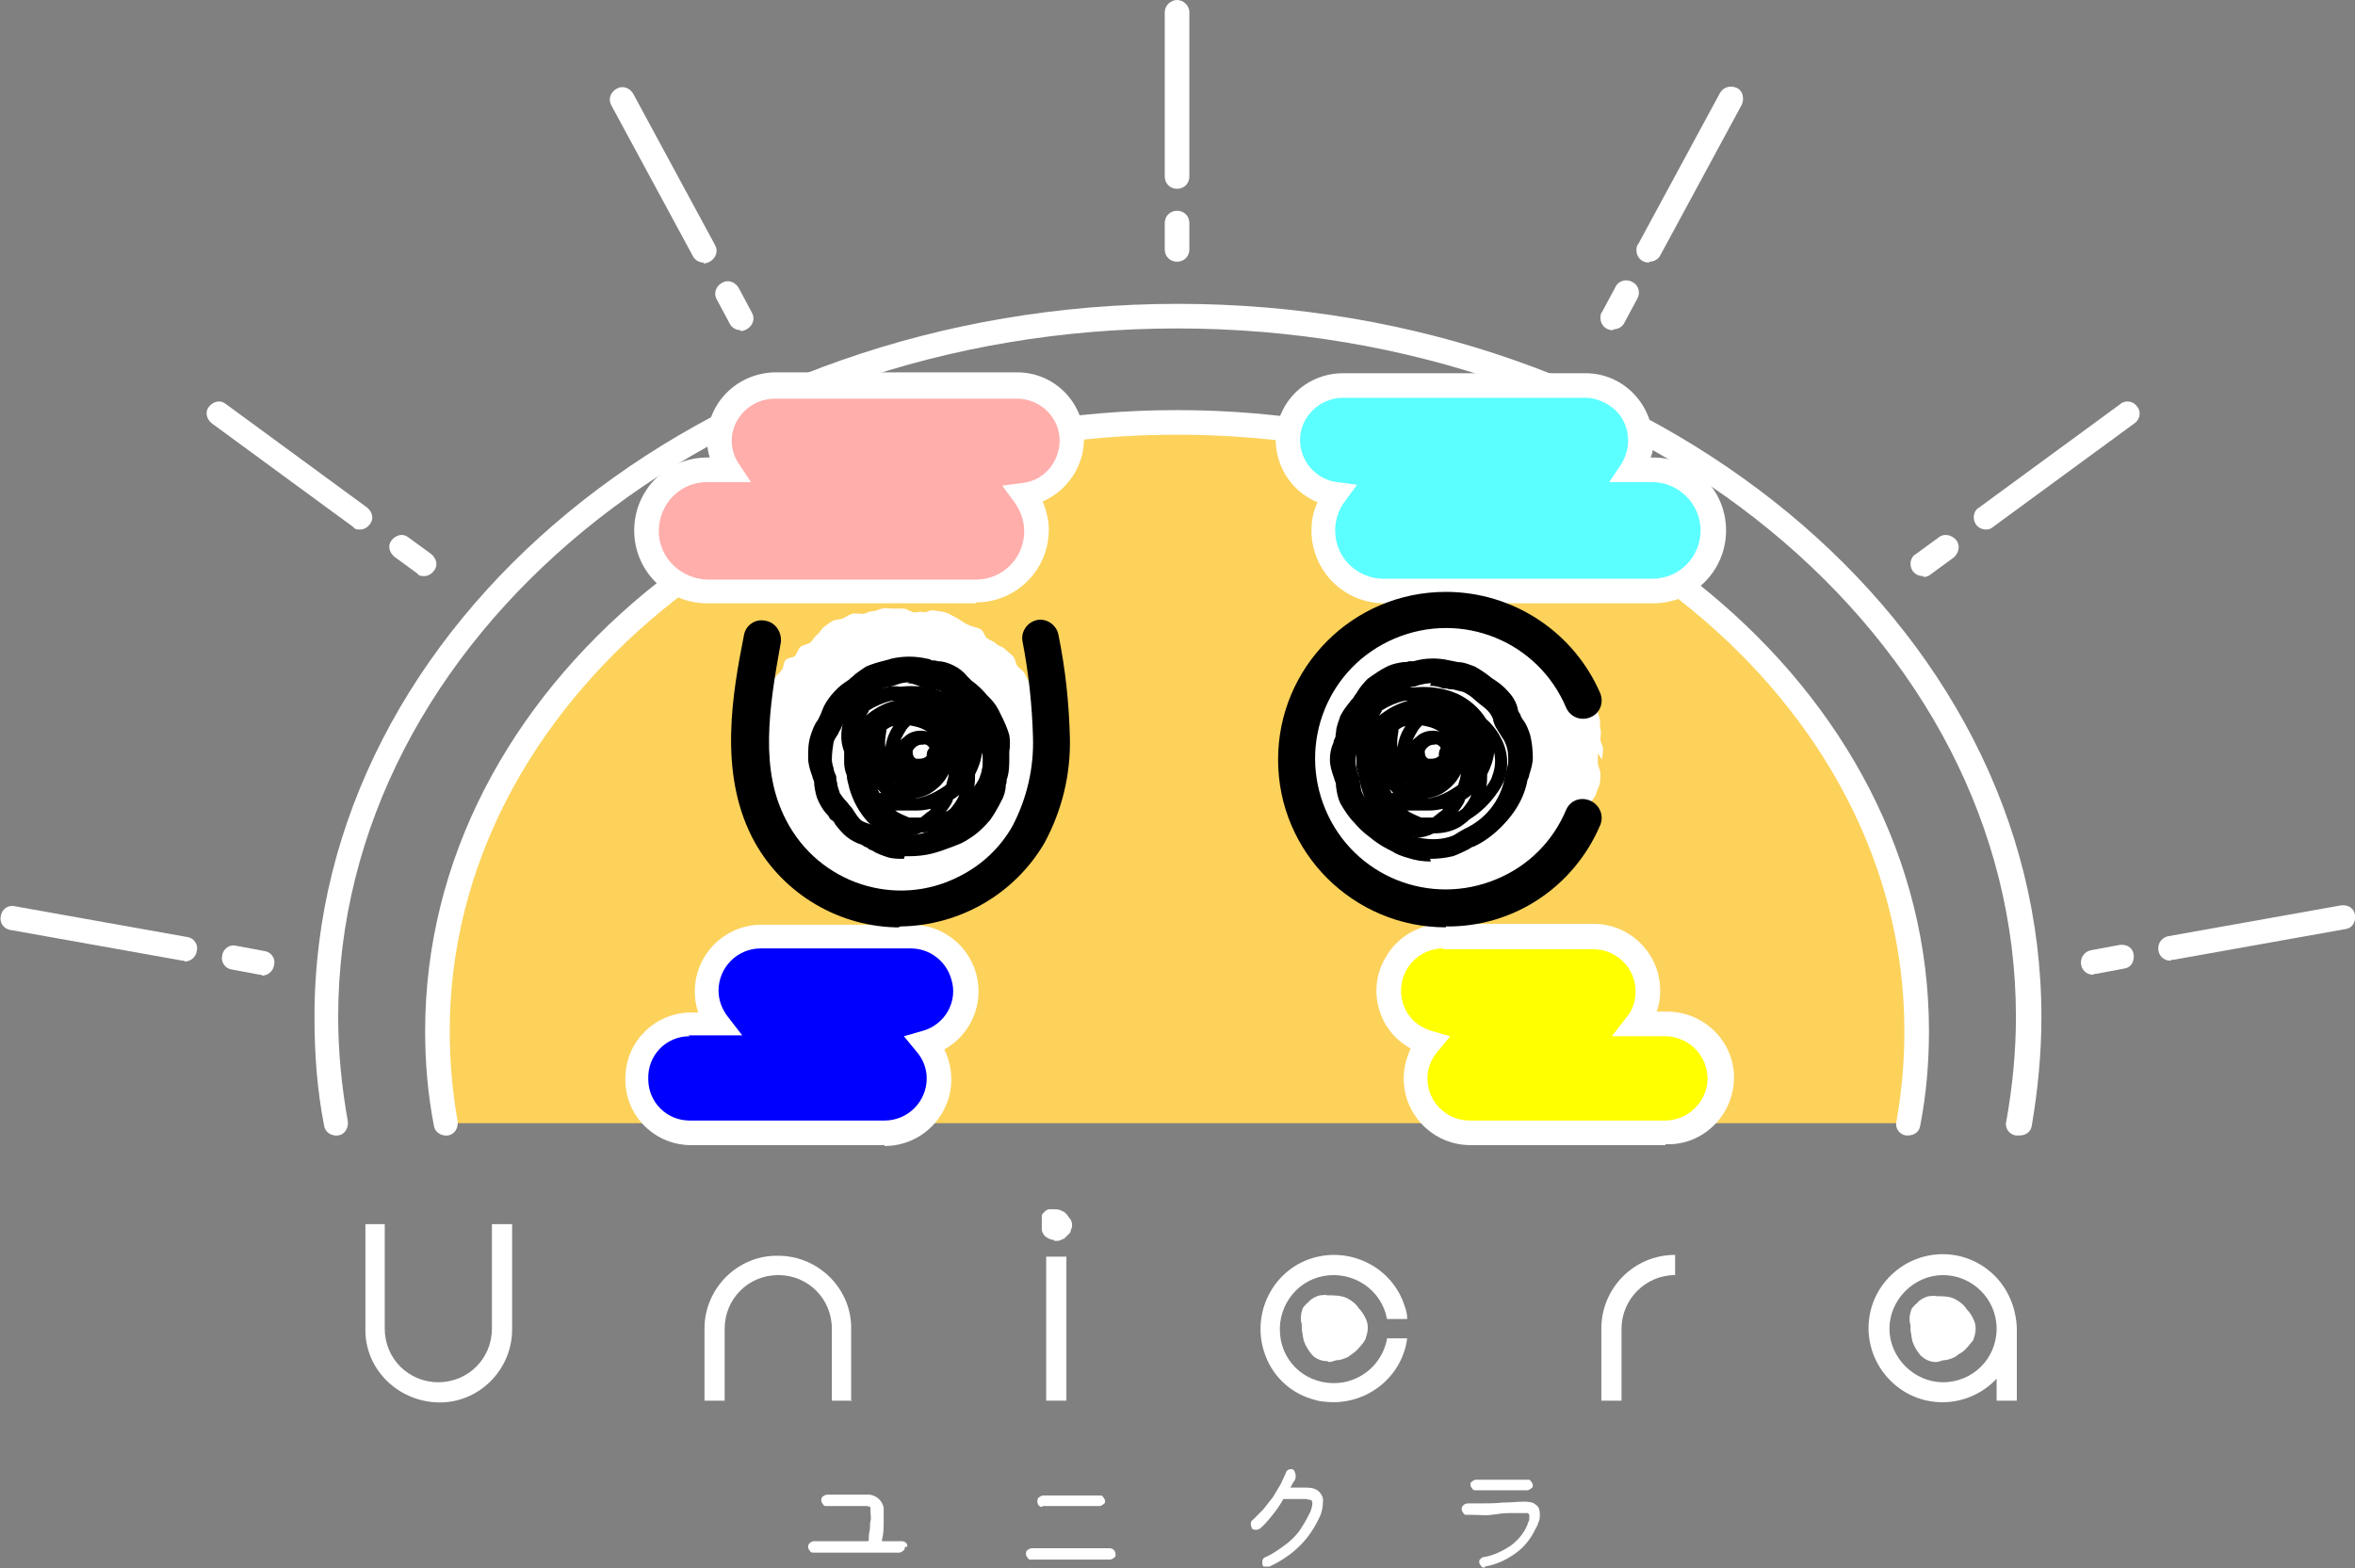 <?xml version="1.0" encoding="UTF-8"?>
<svg id="_グループ_28" data-name="グループ_28" xmlns="http://www.w3.org/2000/svg" version="1.1" viewBox="0 0 268.1 178.6">
  <rect x="0" y="0" width="268.1" height="178.6" fill="#808080" stroke="none"/>
  <!-- Generator: Adobe Illustrator 29.1.0, SVG Export Plug-In . SVG Version: 2.1.0 Build 142)  -->
  <defs>
    <style>
      .st0 {
        fill: #ffaeab;
      }

      .st1 {
        fill: blue;
      }

      .st2 {
        fill: #fff;
      }

      .st3 {
        fill: #ff0;
      }

      .st4 {
        fill: #5cffff;
      }

      .st5 {
        fill: #fcd25b;
      }
    </style>
  </defs>
  <g id="_グループ_16" data-name="グループ_16">
    <path id="_パス_101" data-name="パス_101" class="st2" d="M229.8,129.3c0,0-.2,0-.3,0-.8-.1-1.3-.9-1.1-1.6.7-3.9,1.1-7.9,1.1-11.9,0-43.2-42.8-78.4-95.5-78.4S38.5,72.6,38.5,115.8c0,4,.4,8,1.1,11.9.1.8-.4,1.5-1.1,1.6-.8.1-1.5-.4-1.6-1.1-.8-4.1-1.1-8.2-1.1-12.4,0-44.8,44.1-81.2,98.3-81.2s98.3,36.4,98.3,81.2c0,4.2-.4,8.3-1.1,12.4-.1.7-.7,1.1-1.4,1.1"/>
    <path id="_パス_102" data-name="パス_102" class="st5" d="M217.3,127.9c.6-3.5,1-7,1-10.6,0-38.3-37.7-69.3-84.2-69.3s-84.2,31-84.2,69.3c0,3.5.3,7.1,1,10.6"/>
    <path id="_パス_103" data-name="パス_103" class="st2" d="M217.3,129.3c0,0-.2,0-.3,0-.8-.1-1.3-.9-1.1-1.6,0,0,0,0,0,0,.6-3.4.9-6.8.9-10.3,0-37.5-37.1-67.9-82.8-67.9s-82.8,30.5-82.8,67.9c0,3.5.3,6.9.9,10.3.1.8-.4,1.5-1.1,1.6-.8.1-1.5-.4-1.6-1.1h0c-.7-3.6-1-7.2-1-10.8,0-39,38.4-70.7,85.6-70.7s85.6,31.7,85.6,70.7c0,3.6-.3,7.2-1,10.8-.1.7-.7,1.1-1.4,1.1"/>
    <path id="_パス_104" data-name="パス_104" class="st0" d="M122.1,50.1c0-3.5-2.8-6.3-6.3-6.3h-27.6c-3.4,0-6.3,2.8-6.3,6.2,0,1.2.3,2.4,1,3.4h-2.4c-3.8,0-6.9,3.1-6.9,6.9s3.1,6.9,6.9,6.9h30.6c3.8,0,6.9-3.1,6.9-6.9,0-1.5-.5-2.9-1.4-4.1,3.1-.4,5.4-3,5.4-6.2"/>
    <path id="_パス_105" data-name="パス_105" class="st2" d="M111.1,68.7h-30.6c-4.6,0-8.3-3.7-8.3-8.3,0-4.6,3.7-8.3,8.3-8.3h.3c-.2-.6-.3-1.3-.3-2,0-4.2,3.4-7.6,7.7-7.7h27.6c4.2,0,7.6,3.4,7.6,7.6,0,3.1-1.9,5.9-4.7,7.1.4,1,.7,2.1.7,3.2,0,4.6-3.7,8.3-8.3,8.3M80.5,54.9c-3.1,0-5.5,2.5-5.5,5.6,0,3,2.5,5.4,5.5,5.5h30.6c3.1,0,5.5-2.5,5.5-5.5,0-1.2-.4-2.3-1.1-3.3l-1.4-1.9,2.3-.3c2.7-.3,4.5-2.8,4.2-5.4-.3-2.4-2.4-4.2-4.8-4.2h-27.6c-2.7,0-4.9,2.2-4.9,4.8,0,.9.3,1.9.8,2.6l1.4,2.1h-4.9Z"/>
    <path id="_パス_106" data-name="パス_106" class="st4" d="M188.2,53.5h-2.4c1.9-2.9,1-6.8-1.9-8.6-1-.6-2.2-1-3.4-1h-27.6c-3.4,0-6.3,2.8-6.3,6.2,0,3.1,2.3,5.8,5.4,6.2-2.3,3.1-1.6,7.4,1.4,9.6,1.2.9,2.6,1.4,4.1,1.4h30.6c3.8,0,6.9-3.1,6.9-6.9s-3.1-6.9-6.9-6.9"/>
    <path id="_パス_107" data-name="パス_107" class="st2" d="M188.2,68.7h-30.6c-4.6,0-8.3-3.7-8.3-8.3,0-1.1.2-2.2.7-3.2-3.9-1.6-5.8-6.1-4.2-10,1.2-2.9,4-4.7,7.1-4.7h27.6c4.2,0,7.6,3.4,7.7,7.7,0,.7,0,1.3-.3,1.9h.3c4.6,0,8.3,3.7,8.3,8.3,0,4.6-3.7,8.3-8.3,8.3h0M152.9,45.3c-2.7,0-4.9,2.2-4.9,4.8,0,2.4,1.8,4.5,4.2,4.8l2.3.3-1.4,1.9c-.7.9-1.1,2.1-1.1,3.3,0,3.1,2.5,5.5,5.5,5.5h30.6c3.1,0,5.5-2.5,5.5-5.5,0-3-2.5-5.5-5.5-5.5h-4.9l1.4-2.1c1.4-2.3.8-5.3-1.5-6.7-.8-.5-1.7-.8-2.6-.8h-27.6Z"/>
    <path id="_パス_108" data-name="パス_108" class="st2" d="M119,85.8c0,.4,0,.8,0,1.1s.3.8.3,1.2,0,.8-.1,1.2-.3.7-.4,1.1-.5.7-.6,1-.4.7-.5,1-.2.7-.4,1.1-.2.8-.4,1.1-.7.4-.9.8,0,.9-.3,1.2-.8.3-1.1.6-.3.8-.5,1.1-.8.2-1.1.5-.3.9-.6,1.1-.6.5-1,.7-.9,0-1.2.2-.6.6-.9.8-.8,0-1.2.2-.6.6-1,.7-.8,0-1.2,0-.7.4-1.1.4-.8-.4-1.2-.4-.7.5-1.1.5-.8-.5-1.1-.6-.8,0-1.1,0-.8.1-1.2,0-.8,0-1.2,0-.6-.7-.9-.8-.8-.1-1.1-.3-.8-.1-1.1-.3-.6-.5-.9-.7-.8-.2-1.1-.4-.4-.7-.7-.9-.5-.6-.8-.9-.7-.4-1-.7-.6-.5-.8-.8-.2-.8-.4-1.1-.7-.4-.9-.8-.4-.7-.5-1-.4-.7-.5-1,0-.8-.1-1.2-.4-.7-.5-1-.3-.7-.3-1.1.1-.8,0-1.2-.3-.7-.3-1.1-.2-.8-.2-1.1.3-.8.4-1.1,0-.8,0-1.1-.1-.8,0-1.2,0-.8.2-1.2.1-.8.2-1.1.3-.7.5-1.1.3-.7.5-1,.4-.7.6-1,.6-.6.8-.9.2-.8.4-1.1.9-.3,1.1-.5.3-.7.6-1,.8-.3,1.1-.5c.3-.2.5-.7.8-.9s.5-.7.8-.9.6-.5,1-.7.8-.1,1.2-.3.7-.4,1-.5.8,0,1.2,0,.7-.3,1.1-.3.7-.2,1.1-.3.8,0,1.2,0,.8,0,1.2,0,.8.3,1.1.4.8-.1,1.2,0,.8-.3,1.2-.2.8.1,1.2.2.7.3,1.1.5.7.4,1,.6.7.4,1,.5.8.2,1.1.4.4.8.7,1,.7.3,1,.6.7.3,1,.6.6.5.9.8.3.8.5,1.1.6.5.8.8.3.7.5,1,.8.4,1,.8.3.7.5,1.1,0,.8.2,1.2.3.7.4,1.1,0,.8.1,1.2,0,.8,0,1.2.3.7.3,1.1-.1.8-.1,1.2"/>
    <path id="_パス_109" data-name="パス_109" class="st2" d="M41.5,139.4h2.3v11.9c0,3.4,2.7,6.1,6.1,6.1s6.1-2.7,6.1-6.1v-11.9h2.3v12c0,4.6-3.8,8.4-8.4,8.3s-8.4-3.8-8.3-8.4v-11.9Z"/>
    <path id="_パス_110" data-name="パス_110" class="st2" d="M97,159.5h-2.3v-8.2c0-3.4-2.7-6.1-6.1-6.1s-6.1,2.7-6.1,6.1v8.2h-2.3v-8.2c0-4.6,3.8-8.4,8.4-8.3,4.6,0,8.4,3.8,8.3,8.4v8.2Z"/>
    <rect id="_長方形_18" data-name="長方形_18" class="st2" x="119.1" y="143.1" width="2.3" height="16.4"/>
    <path id="_パス_111" data-name="パス_111" class="st2" d="M157.9,152.4h2.3c-.6,4.6-4.9,7.8-9.5,7.2-.5,0-1-.2-1.4-.3-2.6-.8-4.6-2.8-5.4-5.4-1.4-4.4,1-9.2,5.4-10.6,4.4-1.4,9.2,1,10.6,5.4.2.5.3,1,.3,1.5h-2.3c-.6-3.3-3.8-5.5-7.2-4.9-3.3.6-5.5,3.8-4.9,7.2s3.8,5.5,7.2,4.9c2.5-.5,4.4-2.4,4.9-4.9"/>
    <path id="_パス_112" data-name="パス_112" class="st2" d="M190.7,142.9v2.3c-3.4,0-6.1,2.8-6.1,6.1v8.2h-2.3v-8.2c0-4.6,3.7-8.4,8.4-8.4"/>
    <path id="_パス_113" data-name="パス_113" class="st2" d="M229.6,159.5h-2.3v-2.5c-3.2,3.4-8.5,3.6-11.9.4-3.4-3.2-3.6-8.5-.4-11.9,3.2-3.4,8.5-3.6,11.9-.4,1.7,1.6,2.6,3.8,2.7,6.1v8.2ZM227.3,151.3c0-3.4-2.8-6.1-6.1-6.1s-6.1,2.8-6.1,6.1,2.8,6.1,6.1,6.1h0c3.4,0,6.1-2.7,6.1-6.1,0,0,0,0,0,0"/>
    <path id="_パス_114" data-name="パス_114" class="st2" d="M103,176.2c0,.2,0,.3-.2.4-.1.1-.3.2-.4.2-.4,0-.8,0-1.4,0s-1.2,0-1.9,0-1.4,0-2.2,0-1.4,0-2.1,0-.8,0-1.2,0c-.4,0-.7,0-1,0-.2,0-.3,0-.4-.2-.1-.1-.2-.3-.2-.4,0-.2,0-.3.2-.5.1-.1.3-.2.5-.2.3,0,.5,0,.9,0h1.1c.6,0,1.3,0,2,0,.7,0,1.4,0,2.1,0,0,0,.1,0,.1-.1,0-.3,0-.7.1-1.1s0-.8.1-1.1,0-.7,0-.9c0-.2,0-.4,0-.6,0-.1-.2-.2-.5-.2h0s0,0-.1,0c-.2,0-.5,0-.9,0s-.9,0-1.3,0-1,0-1.4,0h-.4c-.1,0-.2,0-.4,0-.2,0-.3,0-.4-.2-.1-.1-.2-.3-.2-.4,0-.2,0-.4.2-.5.1-.1.3-.2.5-.2.1,0,.3,0,.4,0h.5c.4,0,.8,0,1.3,0,.4,0,.8,0,1.2,0,.4,0,.6,0,.8,0,0,0,0,0,.1,0,0,0,0,0,.1,0,.9-.1,1.8.5,2,1.5,0,.2,0,.3,0,.5,0,.3,0,.7,0,1.2,0,.5,0,1.2-.2,2h0c0,.1,0,.1.1.1h1.2c.4,0,.7,0,.9,0,.4,0,.7.2.7.6,0,0,0,0,0,0"/>
    <path id="_パス_115" data-name="パス_115" class="st2" d="M117.4,177.6c-.2,0-.3,0-.4-.2-.1-.1-.2-.3-.2-.4,0-.2,0-.4.2-.5.1-.1.3-.2.5-.2.3,0,.7,0,1.1,0s.9,0,1.4,0,1.1,0,1.7,0,1.2,0,1.7,0,1.1,0,1.6,0,.9,0,1.3,0c.4,0,.7.3.7.7,0,.2,0,.3-.2.4-.1.1-.3.2-.5.2-1.5,0-2.8,0-3.9,0-1.2,0-2.2,0-3.1,0s-.8,0-1.1,0-.7,0-1,0M118.6,171.6c-.3,0-.5-.3-.5-.6,0-.2,0-.4.2-.5.1-.1.3-.2.5-.2.5,0,1,0,1.6,0s1.1,0,1.7,0h1.7c.5,0,1,0,1.4,0,.2,0,.3,0,.4.2.1.1.2.3.2.4,0,.2,0,.3-.2.4-.1.1-.3.2-.4.2-.4,0-.9,0-1.4,0s-1.1,0-1.7,0-1.2,0-1.7,0-.6,0-.9,0-.5,0-.8,0"/>
    <path id="_パス_116" data-name="パス_116" class="st2" d="M146.9,169.4s0,0,0,0c0,0,0,0,.1,0h1.7c.6,0,1.1.1,1.5.5.3.3.5.8.4,1.2,0,.5-.1,1-.3,1.5-.6,1.3-1.3,2.4-2.3,3.4-1,1-2.2,1.8-3.5,2.4-.2,0-.4,0-.6,0-.1,0-.2-.2-.2-.3,0,0,0-.2,0-.2,0-.3.1-.5.4-.6.9-.4,1.7-1,2.5-1.6.6-.5,1.2-1.1,1.6-1.8.4-.6.7-1.2,1-1.8.1-.3.2-.6.2-.9,0-.2,0-.3-.2-.4-.2,0-.4-.1-.5-.1h-2.4c0,0-.1,0-.2,0-.4.7-.8,1.3-1.3,1.9-.4.5-.9,1.1-1.4,1.5-.1,0-.2.1-.4.1-.2,0-.4,0-.5-.2,0-.1-.1-.2-.1-.4,0-.2,0-.4.2-.5.4-.4.8-.8,1.2-1.2.4-.5.7-.9,1.1-1.4.3-.5.6-1,.9-1.5.2-.4.4-.9.6-1.3,0-.1.1-.2.2-.3,0,0,.2-.1.3-.1,0,0,0,0,.1,0,0,0,0,0,.1,0,.1,0,.2.1.3.3,0,.1.1.2.1.4,0,0,0,.2,0,.2,0,.2-.1.4-.2.5s-.2.4-.3.5"/>
    <path id="_パス_117" data-name="パス_117" class="st2" d="M169.1,178.5s0,0-.1,0c-.2,0-.3,0-.4-.2-.1-.1-.2-.3-.2-.4,0-.2,0-.3.2-.4,0-.1.2-.2.4-.2,1.1-.2,2.1-.7,3-1.3.8-.6,1.5-1.4,1.9-2.4,0-.2.2-.4.2-.6,0-.1,0-.2,0-.4,0-.1,0-.2-.2-.3-.2,0-.4,0-.7,0-.4,0-.8,0-1.4,0s-1.3.1-2,.2-1.4,0-2.2,0-.2,0-.3,0c0,0-.2,0-.3,0-.2,0-.3,0-.4-.2-.1-.1-.2-.3-.2-.4,0-.2,0-.3.2-.5.1-.1.3-.2.5-.2.2,0,.4,0,.6,0s.4,0,.5,0c1,0,2,0,2.9-.1.9,0,1.7-.1,2.3-.1.5,0,1.1,0,1.5.4.3.2.4.6.4,1,0,.3,0,.6-.1.8-.1.3-.2.6-.4.9-.5,1.1-1.3,2.1-2.3,2.8-1.1.8-2.3,1.3-3.5,1.5M173.9,169.7h-5.9c-.2,0-.3,0-.4-.2-.1-.1-.2-.3-.2-.4,0-.2,0-.3.2-.4.1-.1.3-.2.4-.2h5.9c.2,0,.3,0,.4.2.1.1.2.3.2.4,0,.2,0,.3-.2.4-.1.1-.3.2-.4.2"/>
    <path id="_パス_118" data-name="パス_118" class="st1" d="M103.7,106.6h-17.1c-3.4,0-6.2,2.7-6.2,6.1,0,1.4.5,2.7,1.3,3.8h-3.3c-3.4,0-6.2,2.8-6.2,6.2s2.8,6.2,6.2,6.2h22.2c3.4,0,6.2-2.7,6.2-6.1,0-1.5-.5-3-1.5-4.1,3.3-.9,5.3-4.3,4.4-7.6-.7-2.7-3.2-4.6-6-4.6"/>
    <path id="_パス_119" data-name="パス_119" class="st2" d="M100.7,130.4h-22.2c-4.2-.1-7.5-3.6-7.3-7.8.1-4,3.3-7.2,7.3-7.3h1c-.3-.8-.4-1.6-.4-2.4,0-4.2,3.4-7.6,7.6-7.6h17.1c4.2,0,7.6,3.4,7.6,7.6,0,2.7-1.5,5.3-3.9,6.6.5,1,.8,2.2.8,3.4,0,4.2-3.4,7.6-7.6,7.6M78.5,118c-2.7,0-4.8,2.2-4.7,4.9,0,2.6,2.1,4.7,4.7,4.7h22.2c2.7,0,4.8-2.2,4.8-4.8,0-1.1-.4-2.2-1.2-3.1l-1.4-1.7,2.1-.6c2.6-.7,4.1-3.4,3.3-5.9-.6-2.1-2.5-3.5-4.6-3.5h-17.1c-2.7,0-4.8,2.2-4.8,4.8,0,1.1.4,2.1,1,2.9l1.7,2.2h-6.1Z"/>
    <path id="_パス_120" data-name="パス_120" class="st3" d="M189.6,116.6h-3.3c2.1-2.7,1.6-6.6-1.1-8.7-1.1-.9-2.4-1.3-3.8-1.3h-17.1c-3.4,0-6.2,2.8-6.2,6.2,0,2.8,1.9,5.3,4.6,6-2.2,2.6-2,6.5.6,8.7,1.1,1,2.6,1.5,4.1,1.5h22.2c3.4,0,6.2-2.8,6.2-6.2s-2.8-6.2-6.2-6.2"/>
    <path id="_パス_121" data-name="パス_121" class="st2" d="M189.6,130.4h-22.2c-4.2,0-7.6-3.4-7.6-7.6,0-1.2.3-2.3.8-3.4-3.7-2-5-6.7-2.9-10.3,1.3-2.4,3.9-3.9,6.6-3.9h17.1c4.2,0,7.6,3.4,7.6,7.6h0c0,.8-.1,1.6-.4,2.4h1c4.2-.1,7.7,3.2,7.8,7.3.1,4.2-3.2,7.7-7.3,7.8-.2,0-.3,0-.5,0M164.3,108c-2.7,0-4.8,2.2-4.8,4.8,0,2.2,1.4,4,3.5,4.6l2.1.6-1.4,1.7c-.8.9-1.2,2-1.2,3.1,0,2.7,2.2,4.8,4.8,4.8h22.2c2.7,0,4.8-2.1,4.9-4.7,0-2.7-2.1-4.8-4.7-4.9,0,0,0,0-.1,0h-6.1l1.7-2.2c.7-.8,1-1.9,1-2.9,0-2.7-2.2-4.8-4.8-4.8h-17.1Z"/>
    <path id="_パス_122" data-name="パス_122" class="st2" d="M113.4,86.5c0,.4,0,.8,0,1.2,0,.4,0,.8,0,1.2,0,.4-.2.8-.3,1.2-.2.4-.4.7-.6,1.1-.2.3-.5.6-.8.9-.2.3-.5.6-.8.9-.3.3-.5.6-.8.9-.3.3-.6.6-.9.8-.4.2-.7.3-1.1.4-.4.2-.6.6-1,.7-.4,0-.8.1-1.2.1-.4.2-.8.3-1.1.4-.4,0-.8,0-1.2-.1-.4,0-.8.3-1.2.2-.4,0-.8-.1-1.2-.2-.4,0-.7-.5-1.1-.6-.4,0-.8-.2-1.2-.3-.3-.2-.7-.5-1-.7-.4-.2-.7-.4-1.1-.6-.3-.3-.5-.6-.8-.9-.3-.3-.6-.6-.9-.9-.2-.3-.2-.8-.4-1.2s-.6-.6-.8-1,0-.8,0-1.2c-.1-.4-.2-.8-.3-1.2,0-.4-.2-.8-.2-1.2,0-.4,0-.8,0-1.2,0-.4.4-.7.5-1.1,0-.4.2-.8.3-1.2.1-.4.2-.8.4-1.2.2-.3.5-.7.7-1,.2-.4.4-.7.6-1,.3-.3.6-.5,1-.7.3-.2.6-.5,1-.7.6-.5,1.3-1,2-1.3.4,0,.8-.1,1.2-.2.4-.2.8-.3,1.1-.4.8,0,1.6,0,2.4,0,.4.1.8.2,1.2.4.8.1,1.6.4,2.3.7.3.2.6.5.9.8.4.2.7.4,1,.6.3.2.6.5.9.8.2.3.4.7.6,1.1.2.3.5.6.7,1,.2.3.4.7.6,1,.3.7.6,1.5.7,2.3,0,.4-.1.8-.2,1.2"/>
    <path id="_パス_123" data-name="パス_123" d="M102.9,97.8c-.6,0-1.3,0-1.9-.2-.6-.2-1.2-.4-1.8-.8-.2,0-.4-.2-.5-.3-.2,0-.4-.2-.6-.3-.6-.2-1.2-.5-1.7-.9-.5-.4-.9-.9-1.3-1.4-.1-.2-.2-.4-.4-.5s-.3-.3-.4-.5c-.5-.5-.8-1-1.1-1.6-.3-.6-.4-1.2-.5-1.9,0-.2,0-.4-.1-.6s-.1-.4-.2-.6c-.2-.6-.4-1.2-.4-1.9,0-.9,0-1.7.3-2.6.2-.6.4-1.2.8-1.7.1-.2.2-.4.3-.6l.2-.5c.2-.6.6-1.2,1-1.7.5-.6,1-1.1,1.6-1.5l.3-.2c.2-.1.3-.3.5-.4.5-.5,1-.8,1.6-1.2.7-.3,1.4-.5,2.2-.7l.7-.2c1.3-.3,2.7-.3,4,0,.2,0,.4.1.6.2.2,0,.4,0,.7.1.6,0,1.2.2,1.8.5.6.3,1.1.7,1.5,1.2.2.2.3.3.5.5.7.5,1.3,1.1,1.8,1.7l.3.3c.5.5.9,1.1,1.2,1.8l.2.4c.3.6.6,1.3.8,2,.1.6.1,1.3,0,1.9,0,.2,0,.5,0,.7,0,.8,0,1.7-.3,2.5,0,.2,0,.4-.1.6,0,.6-.2,1.3-.5,1.8-.4.8-.8,1.5-1.3,2.2-.6.7-1.2,1.3-1.9,1.8-.6.4-1.2.8-1.8,1l-.5.2c-.8.3-1.6.6-2.4.8-.8.2-1.7.3-2.5.3h-.6M103.5,77.7c-.5,0-1,.1-1.5.3l-.7.2c-.5,0-1.1.3-1.6.5-.4.2-.7.4-1,.7-.2.2-.4.3-.6.5l-.3.2c-.4.3-.8.6-1.1,1-.2.3-.4.7-.6,1.1l-.3.6c-.1.3-.3.5-.4.8-.2.3-.4.6-.5.9-.1.6-.2,1.3-.2,2,0,.3.1.7.2,1,0,.3.2.6.3.9,0,.2,0,.5.1.7,0,.4.2.8.3,1.2.2.3.4.6.7.9.2.2.3.4.5.6s.3.4.5.7c.2.3.4.6.7.9.3.2.6.3.9.4.3.1.6.2.8.4.2.1.4.2.7.4.3.2.7.4,1.1.5.5,0,1.1.1,1.6,0h.3c.6,0,1.3-.1,1.9-.3.6-.1,1.2-.3,1.8-.6l.5-.2c.4-.2.8-.4,1.2-.7.5-.4,1-.8,1.4-1.3.4-.5.7-1.1,1-1.7.1-.3.2-.7.3-1.1,0-.3,0-.5.2-.8.1-.6.2-1.3.2-1.9,0-.3,0-.6,0-.9,0-.3,0-.7,0-1-.1-.5-.3-.9-.6-1.4l-.2-.4c-.2-.4-.5-.8-.9-1.2l-.3-.3c-.4-.5-.9-.9-1.4-1.3-.3-.2-.5-.4-.7-.7-.2-.2-.5-.5-.7-.6-.3-.1-.7-.2-1-.2-.3,0-.6,0-.9-.2-.3,0-.6-.2-.9-.3-.3-.1-.6-.2-1-.2"/>
    <path id="_パス_124" data-name="パス_124" class="st2" d="M181.9,85.8c0,.4,0,.8,0,1.1s.3.8.3,1.2,0,.8-.1,1.2-.3.7-.4,1.1-.5.7-.6,1-.4.7-.5,1-.2.7-.4,1.1-.2.8-.4,1.1-.7.4-.9.8,0,.9-.3,1.2-.8.3-1.1.6-.3.8-.5,1.1-.8.2-1.1.5-.3.9-.6,1.1-.6.5-1,.7-.9,0-1.2.2-.6.6-.9.8-.8,0-1.2.2-.6.6-1,.7-.8,0-1.2,0-.7.4-1.1.4-.8-.4-1.2-.4-.7.5-1.1.5-.8-.5-1.1-.6-.8,0-1.1,0-.8.1-1.2,0-.8,0-1.2,0-.6-.7-.9-.8-.8-.1-1.1-.3-.8-.1-1.1-.3-.6-.5-.9-.7-.8-.2-1.1-.4-.4-.7-.7-.9-.5-.6-.8-.9-.7-.4-1-.7-.6-.5-.8-.8-.2-.8-.4-1.1-.7-.4-.9-.8-.4-.7-.5-1-.4-.7-.5-1,0-.8-.1-1.2-.4-.7-.5-1-.3-.7-.3-1.1.1-.8,0-1.2-.3-.7-.3-1.1-.2-.8-.2-1.1.3-.8.4-1.1,0-.8,0-1.1-.1-.8,0-1.2,0-.8.2-1.2.1-.8.2-1.1.3-.7.5-1.1.3-.7.5-1,.4-.7.6-1,.6-.6.8-.9.2-.8.4-1.1.9-.3,1.1-.5.3-.7.6-1,.8-.3,1.1-.5.5-.7.8-.9.5-.7.8-.9.6-.5,1-.7.8-.1,1.2-.3.7-.4,1-.5.8,0,1.2,0,.7-.3,1.1-.3.7-.2,1.1-.3.8,0,1.2,0,.8,0,1.2,0,.8.3,1.1.4.8-.1,1.2,0,.8-.3,1.2-.2.8.1,1.2.2.7.3,1.1.5.7.4,1,.6.7.4,1,.5.8.2,1.1.4.4.8.7,1,.7.3,1,.6c.3.2.7.3,1,.6s.6.5.9.8.3.8.5,1.1.6.5.8.8.3.7.5,1,.8.4,1,.8.3.7.5,1.1,0,.8.2,1.2.3.7.4,1.1,0,.8.1,1.2,0,.8,0,1.2.3.7.3,1.1-.1.8-.1,1.2"/>
    <path id="_パス_125" data-name="パス_125" class="st2" d="M173.1,86.5c0,.4-.3.8-.3,1.2-.1,1.2-.5,2.4-1.1,3.4-.2.4-.4.7-.6,1-.2.3-.3.8-.6,1.1-.3.3-.5.6-.8.9-.3.3-.7.5-1,.7-.4.2-.7.3-1.1.5-.7.3-1.5.6-2.2.8-.4.1-.8.2-1.2.3-.4,0-.8,0-1.2-.1-.4,0-.8.3-1.2.2-.4-.1-.8-.3-1.1-.5-.4,0-.8,0-1.2-.1-.4-.2-.7-.4-1-.7-.4-.2-.9-.2-1.2-.4-.3-.2-.7-.5-1-.7-.3-.3-.4-.8-.7-1.1-.3-.3-.6-.5-.9-.8-.2-.4-.4-.7-.5-1.1-.2-.3-.5-.7-.7-1-.1-.4-.2-.8-.2-1.2-.1-.4-.3-.8-.4-1.2,0-.4.2-.8.2-1.2s-.3-.8-.2-1.2.4-.7.5-1.1c0-.4.2-.8.3-1.1.1-.4.2-.8.4-1.2.1-.4.3-.8.5-1.1.2-.3.7-.5,1-.8.2-.3.5-.6.8-.9.3-.3.6-.6.9-.9.4-.2.7-.4,1.1-.5.3-.2.7-.4,1-.6.4,0,.8-.1,1.2-.2.4,0,.8-.1,1.2-.1.4,0,.8-.2,1.2-.2.4,0,.8,0,1.2,0,.4.1.8.2,1.1.4.4,0,.8,0,1.2.2.7.3,1.5.7,2.1,1.1.3.3.6.6.8.9.6.5,1.2,1.1,1.7,1.7.2.4.3.7.5,1.1.2.3.4.7.6,1,.2.4.3.7.4,1.1,0,.4,0,.8,0,1.2,0,.4.4.8.4,1.2"/>
    <path id="_パス_126" data-name="パス_126" d="M162.9,98.1c-.9,0-1.7-.1-2.6-.4-.7-.2-1.3-.4-1.9-.8l-.4-.2c-.8-.4-1.5-.9-2.1-1.4-.7-.5-1.3-1.1-1.8-1.7l-.2-.2c-.5-.6-.9-1.2-1.3-1.9-.3-.6-.4-1.2-.5-1.9,0-.2,0-.4-.1-.6s-.1-.4-.2-.6c-.2-.6-.4-1.2-.4-1.9,0-.6.1-1.3.4-1.9,0-.2.1-.4.2-.6s0-.4.1-.6c0-.6.3-1.3.5-1.9.3-.6.7-1.1,1.1-1.6.1-.2.3-.3.4-.5.1-.2.3-.4.4-.6.3-.5.7-1,1.2-1.5.7-.5,1.4-1,2.2-1.4.6-.3,1.2-.4,1.8-.5.2,0,.5,0,.7-.1h.5c1.4-.4,2.8-.4,4.1-.1l1,.2c.7,0,1.3.3,1.9.5.7.4,1.3.8,1.9,1.3l.6.4c.6.4,1.1.9,1.6,1.5.4.5.7,1.1.8,1.7,0,.2.2.4.3.6,0,.2.2.4.3.6.4.5.6,1.1.8,1.7.2.8.3,1.7.3,2.6,0,.6-.2,1.3-.4,1.9,0,.2-.1.4-.2.6-.3,1.7-1.1,3.2-2.2,4.5-1.1,1.3-2.4,2.4-3.9,3.1-.2,0-.4.2-.6.3-.6.3-1.2.6-1.8.8-.8.2-1.7.3-2.6.3M162.9,77.8c-.4,0-.9.1-1.3.2l-.6.2c-.3,0-.6.1-.9.2-.3,0-.7.1-1,.2-.6.3-1.1.6-1.7,1.1-.2.2-.5.5-.6.8-.2.3-.3.5-.5.8-.2.2-.3.4-.5.6-.3.3-.5.6-.7,1-.1.4-.2.7-.3,1.1,0,.3,0,.5-.1.8s-.1.5-.2.8c-.1.4-.2.7-.2,1.1,0,.3.1.7.2,1,0,.3.2.6.3.9,0,.2,0,.5.1.8,0,.4.1.8.3,1.1.3.5.6.9.9,1.3l.2.3c.4.5.9.9,1.4,1.3.5.4,1,.8,1.6,1.1l.5.3c.4.2.8.4,1.3.5,1.3.3,2.6.4,3.9,0,.4-.1.7-.3,1-.5.2-.1.5-.3.7-.4,2.4-1.1,4.1-3.2,4.6-5.8,0-.3.2-.6.2-.9.1-.3.2-.7.2-1,0-.7,0-1.3-.3-2-.1-.3-.3-.6-.5-.9-.2-.3-.3-.5-.5-.8s-.3-.6-.4-.9c0-.3-.2-.6-.4-.9-.3-.4-.7-.7-1.1-1l-.6-.5c-.4-.4-.9-.7-1.3-.9-.4-.1-.8-.2-1.2-.3-.2,0-.5,0-.7-.1h-.4c-.5-.2-1-.3-1.5-.3"/>
    <path id="_パス_127" data-name="パス_127" d="M164.6,105.6c-10.5,0-19.1-8.5-19.1-19.1,0-10.5,8.5-19.1,19.1-19.1,7.7,0,14.6,4.6,17.6,11.6.4,1.1-.1,2.3-1.2,2.7-1,.4-2.2,0-2.7-1.1-3.2-7.6-11.9-11.1-19.5-7.9s-11.1,11.9-7.9,19.5c3.2,7.6,11.9,11.1,19.5,7.9,3.6-1.5,6.4-4.3,7.9-7.9.5-1.1,1.7-1.5,2.8-1,1,.5,1.5,1.6,1.1,2.7-3,7.1-9.9,11.7-17.6,11.6"/>
    <path id="_パス_128" data-name="パス_128" d="M102.3,105.6c-.1,0-.3,0-.4,0-6.9-.2-13.2-4.2-16.3-10.3-3.8-7.5-2.2-16.4-.9-23,.2-1.1,1.3-1.9,2.5-1.6,1.1.2,1.8,1.3,1.7,2.4-1.4,7.7-2.4,14.6.6,20.3,3.7,7.2,12.5,10.1,19.7,6.4,2.6-1.3,4.7-3.3,6.1-5.8,1.6-3.1,2.4-6.5,2.3-10-.1-3.7-.5-7.4-1.2-11-.2-1.1.6-2.2,1.7-2.4,1.1-.2,2.2.6,2.4,1.7h0c.8,3.9,1.2,7.8,1.3,11.7.1,4.2-.9,8.3-2.9,12-3.4,5.8-9.6,9.4-16.4,9.5"/>
    <path id="_パス_129" data-name="パス_129" d="M161,95.3c-1.5,0-2.9-.7-3.9-1.7-1-1.1-1.7-2.4-2.1-3.8-.1-.5-.3-1-.3-1.4-.2-.5-.3-1-.3-1.5,0-.4,0-.8,0-1.2-.5-1.3-.4-2.7.1-4,.3-.5.6-.9,1.1-1.3.2-.2.4-.3.6-.5.8-.8,1.7-1.3,2.8-1.5.6-.2,1.2-.2,1.8-.1,1.7-.2,3.5,0,5.1.7,1.3.6,2.5,1.6,3.3,2.9.7.6,1.3,1.4,1.7,2.2.8,1.5.9,3.3.3,4.9-.2.4-.4.8-.7,1.2-.8,1.2-1.9,2.3-3.2,3.1-.3.3-.6.5-1,.8-1,.6-2,.8-3.1.8-.6.3-1.3.5-2,.5h-.2M161.9,93.1c.4,0,.8,0,1.2,0,.3-.2.6-.5.9-.7.1,0,.2-.2.3-.3-.5.1-1,.2-1.6.2-.2,0-.4,0-.6,0-.6,0-1.3,0-1.9,0,0,0,.2.1.3.2.4.2.8.4,1.3.6M166.8,91.1c-.2.5-.5.9-.8,1.3.2,0,.3-.2.5-.3.4-.5.8-1,1-1.6-.2.2-.5.4-.8.6M162.3,90.9c.1,0,.3,0,.4,0,1.2-.2,2.3-.8,3.3-1.5.1-.4.3-.9.3-1.3-.5,1-1.2,1.7-2.2,2.3-.6.3-1.2.5-1.8.5M158.4,90.3c0,0,.1,0,.2,0-.1-.1-.2-.3-.4-.4,0,0,.1.2.2.3M169.3,88.3c0,.4,0,.9-.1,1.3,0,0,.1-.2.2-.3.2-.3.4-.6.5-1,.3-.8.4-1.7.2-2.6-.1.9-.4,1.7-.8,2.5M159.8,89.1c.1,0,.3.1.4.2,0,0,0,0-.1-.1,0,0-.2,0-.3,0M167.8,86.9c0,.1,0,.2,0,.4,0,0,0,0,0-.1,0,0,0-.2,0-.2M163.2,84.8h0c-.4,0-.8.3-1,.7,0,.3,0,.7.4.9.1,0,.2,0,.4,0,.3,0,.6-.1.8-.3,0-.3,0-.6.2-.9,0,0,0-.1-.1-.2-.2-.2-.4-.3-.6-.2M159.2,83.1c0,0,0,.2,0,.2-.1.6-.2,1.2-.1,1.8.1-.8.4-1.7.9-2.4-.3,0-.5.2-.7.3M161.9,82.6c-.2.2-.4.4-.5.6-.2.3-.4.7-.6,1.1.2-.2.5-.4.7-.6.7-.5,1.6-.6,2.4-.4-.2-.1-.4-.2-.6-.3-.4-.2-.9-.3-1.4-.4M157.3,81c-.1.2-.2.3-.3.5,1-.8,2.1-1.4,3.3-1.7-.1,0-.3,0-.4,0-.9.2-1.8.6-2.6,1.1M161.7,79.6c.3,0,.6,0,.9,0,.2,0,.4,0,.6,0-.5,0-1,0-1.6,0h.1Z"/>
    <path id="_パス_130" data-name="パス_130" d="M102.7,95.3c-1.5,0-2.9-.7-3.9-1.7-1-1.1-1.7-2.4-2.1-3.8-.1-.5-.3-1-.3-1.5-.2-.5-.3-1-.3-1.5,0-.4,0-.8,0-1.2-.5-1.3-.4-2.7.1-4,.3-.5.6-.9,1.1-1.3.2-.2.4-.3.6-.5.8-.8,1.7-1.3,2.8-1.5.6-.2,1.2-.2,1.8-.1,1.7-.2,3.5,0,5.1.7,1.3.6,2.5,1.6,3.3,2.9.7.6,1.3,1.4,1.7,2.2.8,1.5.9,3.3.3,4.9-.2.4-.4.8-.7,1.2-.8,1.2-1.9,2.3-3.2,3.1-.3.3-.6.5-1,.8-1,.6-2,.8-3.1.8-.6.3-1.3.5-2,.5h-.2M103.6,93.1c.4,0,.8,0,1.2,0,.3-.2.6-.5.9-.7.1,0,.2-.2.3-.3-.5.1-1,.2-1.6.2-.2,0-.4,0-.6,0-.6,0-1.3,0-1.9,0,0,0,.2.1.3.2.4.2.8.4,1.3.6M108.5,91.1c-.2.5-.5.9-.8,1.3.2,0,.3-.2.5-.3.4-.5.8-1,1-1.6-.2.2-.5.4-.8.6M104,90.9c.1,0,.3,0,.4,0,1.2-.2,2.3-.8,3.3-1.5.1-.4.3-.9.3-1.3-.5,1-1.2,1.7-2.2,2.3-.6.3-1.2.5-1.8.5M100.1,90.3c0,0,.1,0,.2,0-.1-.1-.2-.3-.4-.4,0,0,.1.2.2.3M111,88.3c0,.4,0,.9-.1,1.3,0,0,.1-.2.2-.3.2-.3.4-.6.5-1,.3-.8.4-1.7.2-2.6-.1.9-.4,1.7-.8,2.5M101.5,89.1c.1,0,.3.1.4.2,0,0,0,0-.1-.1,0,0-.2,0-.3,0M109.5,86.9c0,.1,0,.2,0,.4,0,0,0,0,0-.1,0,0,0-.1,0-.2M104.9,84.8h0c-.4,0-.8.3-1,.7,0,.3,0,.7.4.9.1,0,.2,0,.4,0,.3,0,.6-.1.8-.3,0-.3,0-.6.3-.9,0,0,0-.1-.1-.2-.2-.2-.4-.3-.6-.2M100.9,83.1c0,0,0,.2,0,.2-.1.6-.2,1.2-.1,1.8.1-.8.4-1.7.9-2.4-.3,0-.5.2-.7.3M103.6,82.6c-.2.2-.4.4-.5.6-.2.3-.4.7-.6,1.1.2-.2.5-.4.7-.6.7-.5,1.6-.6,2.4-.4-.2-.1-.4-.2-.6-.3-.4-.2-.9-.3-1.4-.4M98.9,81c-.1.2-.2.3-.3.5.4-.4.9-.7,1.4-1,.6-.3,1.2-.6,1.9-.7-.1,0-.2,0-.4,0-.9.2-1.8.6-2.6,1.1M103.4,79.6c.3,0,.6,0,.9,0,.2,0,.4,0,.6,0-.5,0-1,0-1.6,0h.1Z"/>
    <path id="_パス_131" data-name="パス_131" class="st2" d="M151.1,155c-.7,0-1.4-.3-1.8-.8-.4-.5-.7-1-.9-1.6,0-.2-.1-.4-.1-.6,0-.2-.1-.4-.1-.7,0-.2,0-.3,0-.5-.2-.6-.1-1.2.1-1.8.1-.2.3-.4.5-.6,0,0,.2-.1.2-.2.3-.3.8-.6,1.3-.7.3,0,.5-.1.8,0,.7,0,1.5,0,2.2.3.6.3,1.1.7,1.4,1.2.3.3.5.6.7,1,.4.7.4,1.5.1,2.3,0,.2-.2.4-.3.6-.4.5-.8,1-1.3,1.3-.1.1-.3.2-.4.3-.4.2-.9.4-1.4.4-.3.1-.6.2-.8.2h0"/>
    <path id="_パス_132" data-name="パス_132" class="st2" d="M120,141.2c-.4,0-.7-.2-1-.4-.2-.2-.4-.5-.4-.8,0,0,0-.1,0-.2,0-.1,0-.2,0-.3,0,0,0-.1,0-.2,0-.3,0-.6,0-.9,0-.1.2-.3.3-.4,0,0,0,0,0,0,.2-.2.4-.3.6-.3.1,0,.3,0,.4,0,.3,0,.7,0,1,.2.3.1.5.3.7.6.1.1.2.3.3.4.2.4.2.8,0,1.2,0,0,0,.2-.1.3-.2.2-.4.4-.6.6,0,0-.1.1-.2.1-.2.1-.4.2-.6.2-.1,0-.3,0-.4,0h0"/>
    <path id="_パス_133" data-name="パス_133" class="st2" d="M220.4,155.1c-.7,0-1.3-.3-1.8-.8-.4-.5-.7-1-.9-1.6,0-.2-.1-.4-.1-.6,0-.2-.1-.4-.1-.7,0-.2,0-.3,0-.5-.2-.6-.1-1.2.1-1.8.1-.2.3-.4.5-.6,0,0,.2-.1.2-.2.3-.3.8-.6,1.3-.7.3,0,.6-.1.8,0,.7,0,1.5,0,2.1.3.6.3,1.1.7,1.4,1.2.3.3.5.6.7,1,.4.7.4,1.5.1,2.3,0,.2-.2.4-.3.5-.4.5-.8,1-1.4,1.3-.1.1-.3.2-.4.3-.4.2-.9.4-1.4.4-.3.1-.6.2-.8.2h-.1"/>
    <path id="_パス_134" data-name="パス_134" class="st2" d="M134,21.5c-.8,0-1.4-.6-1.4-1.4V1.4C132.6.6,133.3,0,134,0s1.4.6,1.4,1.4v18.7c0,.8-.6,1.4-1.4,1.4"/>
    <path id="_パス_135" data-name="パス_135" class="st2" d="M134,29.8c-.8,0-1.4-.6-1.4-1.4v-3c0-.8.6-1.4,1.4-1.4s1.4.6,1.4,1.4h0v3c0,.8-.6,1.4-1.4,1.4"/>
    <path id="_パス_136" data-name="パス_136" class="st2" d="M80.1,29.9c-.5,0-1-.3-1.2-.7l-9.3-17.2c-.4-.7-.1-1.5.6-1.9.7-.4,1.5-.1,1.9.6l9.3,17.2c.4.7.1,1.5-.6,1.9-.2.1-.4.2-.7.2"/>
    <path id="_パス_137" data-name="パス_137" class="st2" d="M84.3,37.6c-.5,0-1-.3-1.2-.7l-1.5-2.8c-.4-.7-.1-1.5.6-1.9s1.5-.1,1.9.6h0l1.5,2.8c.4.7.1,1.5-.6,1.9-.2.1-.4.2-.7.2"/>
    <path id="_パス_138" data-name="パス_138" class="st2" d="M187.7,29.9c-.8,0-1.4-.6-1.4-1.4,0-.2,0-.5.2-.7l9.3-17.2c.4-.7,1.2-.9,1.9-.6s.9,1.2.6,1.9h0l-9.3,17.2c-.2.4-.7.7-1.2.7"/>
    <path id="_パス_139" data-name="パス_139" class="st2" d="M183.6,37.6c-.8,0-1.4-.6-1.4-1.4,0-.2,0-.5.2-.7l1.5-2.8c.3-.7,1.2-1,1.9-.6.7.3,1,1.2.6,1.9,0,0,0,0,0,0l-1.5,2.8c-.2.4-.7.7-1.2.7"/>
    <path id="_パス_140" data-name="パス_140" class="st2" d="M41,60.3c-.3,0-.6,0-.8-.3l-16.1-11.8c-.6-.5-.8-1.3-.3-1.9.5-.6,1.3-.8,1.9-.3l16.1,11.8c.6.5.8,1.3.3,1.9-.3.4-.7.6-1.1.6"/>
    <path id="_パス_141" data-name="パス_141" class="st2" d="M48.3,65.6c-.3,0-.6,0-.8-.3l-2.6-1.9c-.6-.5-.8-1.3-.3-1.9.5-.6,1.3-.8,1.9-.3,0,0,0,0,0,0l2.6,1.9c.6.5.8,1.3.3,1.9-.3.4-.7.6-1.1.6"/>
    <path id="_パス_142" data-name="パス_142" class="st2" d="M226.1,60.3c-.8,0-1.4-.6-1.4-1.4,0-.4.2-.9.6-1.1l16.1-11.8c.6-.5,1.5-.3,1.9.3.5.6.3,1.5-.3,1.9l-16.1,11.8c-.2.2-.5.3-.8.3"/>
    <path id="_パス_143" data-name="パス_143" class="st2" d="M218.9,65.6c-.8,0-1.4-.6-1.4-1.4,0-.4.2-.9.6-1.1l2.6-1.9c.6-.5,1.5-.3,2,.3.5.6.3,1.5-.3,2,0,0,0,0,0,0l-2.6,1.9c-.2.2-.5.3-.8.3"/>
    <path id="_パス_144" data-name="パス_144" class="st2" d="M21,109.4c0,0-.2,0-.2,0l-19.6-3.5c-.8-.1-1.3-.9-1.1-1.6.1-.8.9-1.3,1.6-1.1l19.6,3.5c.8.1,1.3.9,1.1,1.6-.1.7-.7,1.2-1.4,1.2"/>
    <path id="_パス_145" data-name="パス_145" class="st2" d="M29.8,111c0,0-.2,0-.2,0l-3.2-.6c-.8-.1-1.3-.9-1.1-1.6.1-.8.9-1.3,1.6-1.1h0l3.2.6c.8.1,1.3.9,1.1,1.6-.1.7-.7,1.2-1.4,1.2"/>
    <path id="_パス_146" data-name="パス_146" class="st2" d="M247.1,109.4c-.8,0-1.4-.6-1.4-1.4,0-.7.5-1.3,1.2-1.4l19.6-3.5c.8-.1,1.5.3,1.6,1.1.1.8-.3,1.5-1.1,1.6,0,0,0,0,0,0l-19.6,3.5c0,0-.2,0-.2,0"/>
    <path id="_パス_147" data-name="パス_147" class="st2" d="M238.3,111c-.8,0-1.4-.6-1.4-1.4,0-.7.5-1.3,1.2-1.4l3.2-.6c.8-.1,1.5.3,1.6,1.1.1.8-.3,1.5-1.1,1.6,0,0,0,0,0,0l-3.2.6c0,0-.2,0-.2,0"/>
  </g>
</svg>